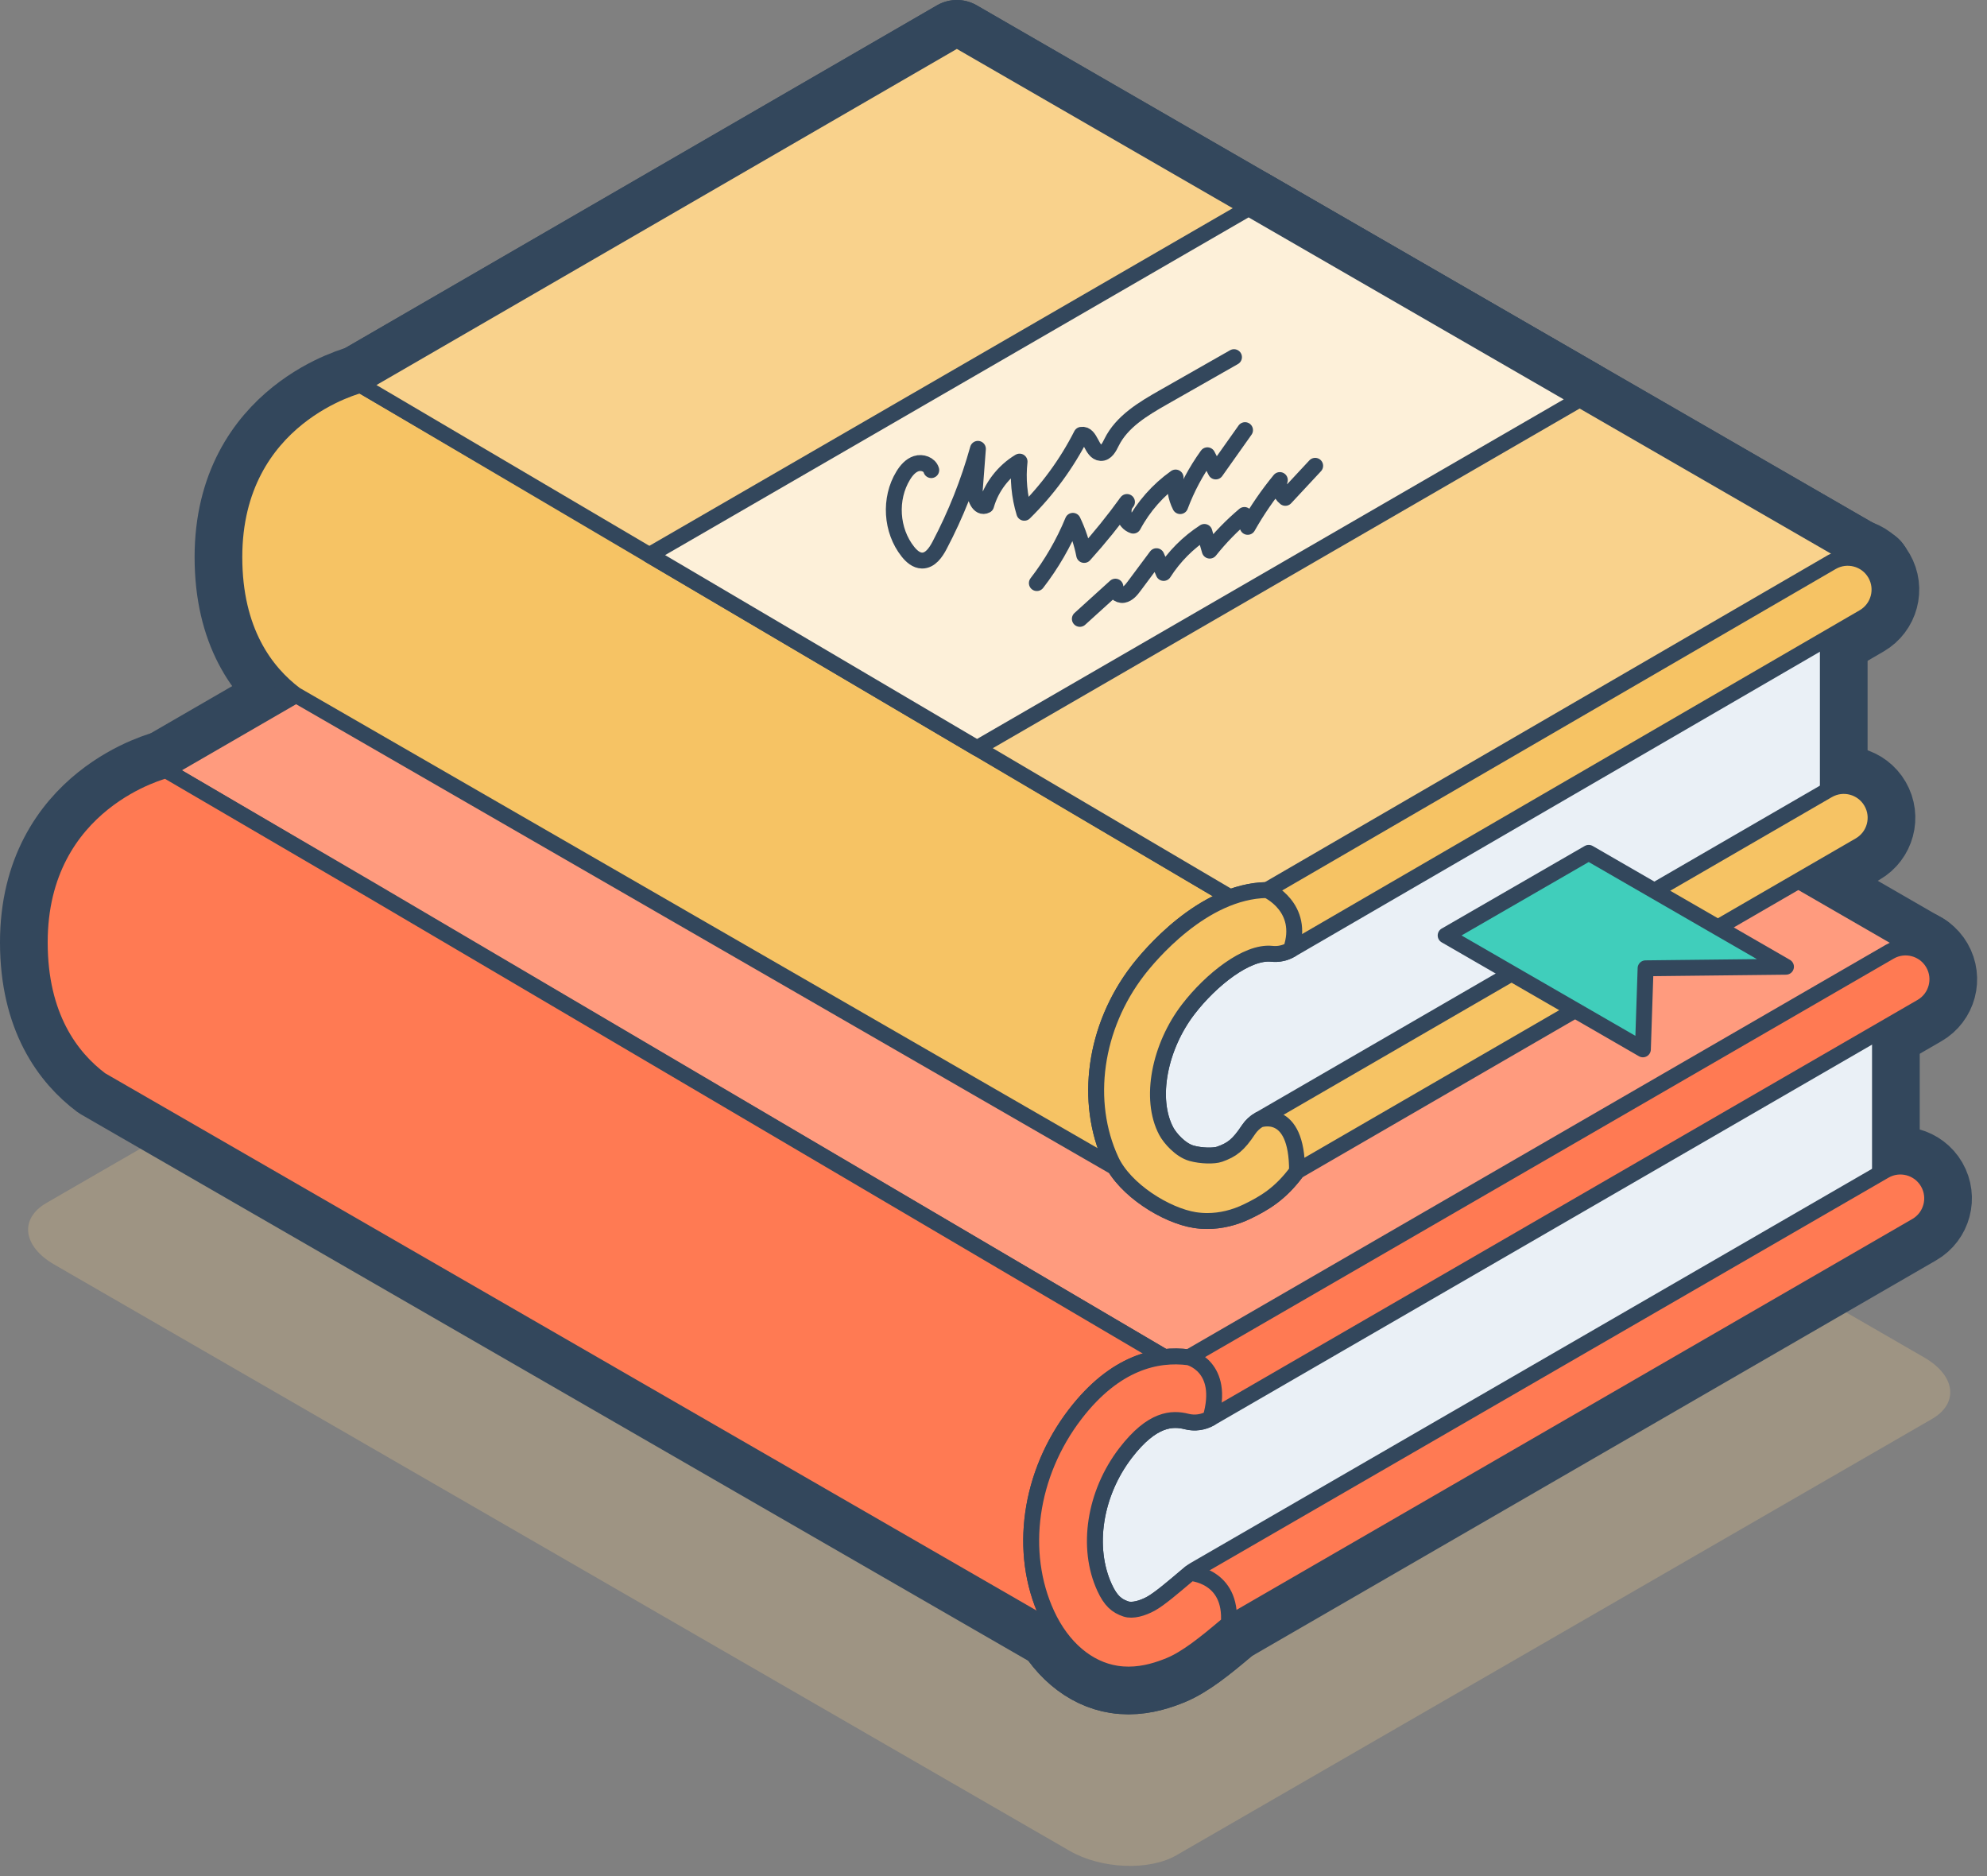 <svg viewBox="0 0 125 118" xmlns="http://www.w3.org/2000/svg">
    <rect x="0" y="0" width="125" height="118" fill="#808080" stroke="none"/>
    <g fill="none" fill-rule="evenodd">
        <path d="M74.002 116.699l47.531-27.442c1.713-.989 1.496-2.732-.482-3.873L57.163 48.498c-1.977-1.142-4.996-1.267-6.709-.278L2.924 75.662c-1.713.989-1.496 2.731.481 3.873l63.888 36.886c1.978 1.141 4.997 1.266 6.71.278" fill-opacity=".25" fill="#F9D28C"/>
        <path stroke="#33475C" stroke-width="5" stroke-linecap="round" stroke-linejoin="round" d="M55.714 22.253L10.45 48.45l64.7 38.027 45.844-26.533zM75.15 88.284s-8.319 1.211-7.64 9.235c.63 7.464 7.64 1.887 7.64 1.887l43.118-24.956V63.328L75.15 88.284z"/>
        <path d="M69.469 104.337s-.415-.122-.958-.553L6.337 67.924C4.466 66.515 2.5 63.937 2.5 59.274c0-8.89 7.95-10.825 7.95-10.825l12.972 7.58L75.15 86.476s-8.308 1.657-9.342 8.138c-.903 5.67 1.746 8.618 2.703 9.17M60.195 2.5L22.693 24.215 79.63 57.761l38.084-22.053zM79.63 59.57s-8.063 1.192-7.64 9.233c.541 10.294 7.64 1.888 7.64 1.888l35.358-20.476V39.093L79.63 59.57z" stroke="#33475C" stroke-width="5" stroke-linecap="round" stroke-linejoin="round"/>
        <path d="M73.95 75.622s-.415-.122-.958-.553L18.578 43.69c-1.87-1.409-3.836-3.988-3.836-8.65 0-8.89 7.95-10.825 7.95-10.825l12.97 7.58L79.63 57.761s-8.307 1.657-9.341 8.138c-.903 5.67 1.746 8.618 2.703 9.17M70.995 105.33c-.246 0-.499-.017-.757-.057-1.817-.284-3.412-1.642-4.377-3.726-1.804-3.901-1.105-8.846 1.78-12.598 2.515-3.271 5.145-3.83 7.145-3.574l44.091-25.51c.957-.553 2.18-.225 2.734.73.552.956.227 2.18-.73 2.733l-44.73 25.879c-.453.26-.99.335-1.493.207-.909-.23-2.165-.213-3.846 1.973-1.957 2.547-2.489 5.955-1.32 8.48.376.813.75 1.143 1.337 1.338.41.137 1.037-.036 1.58-.336.553-.305 1.493-1.116 2.098-1.626l.362-.305c.088-.072.18-.136.278-.193l43.402-25.1c.956-.554 2.18-.227 2.733.729.553.956.228 2.18-.728 2.733L77.302 102.12l-.216.18c-1.236 1.043-2.434 2.015-3.513 2.456-.636.26-1.544.575-2.578.575z" stroke="#33475C" stroke-width="5" stroke-linecap="round" stroke-linejoin="round"/>
        <path d="M67.642 88.948c-2.885 3.753-3.584 8.698-1.781 12.599.964 2.085 2.56 3.443 4.377 3.725.258.04.51.058.757.058 1.034 0 1.942-.314 2.579-.573 1.078-.442 2.276-1.415 3.512-2.457l.216-.18c.232-3.047-2.432-3.181-2.432-3.181l-.362.304c-.606.51-1.545 1.322-2.098 1.626-.545.3-1.171.472-1.581.335-.586-.194-.962-.524-1.337-1.336-1.168-2.526-.637-5.934 1.32-8.481 1.682-2.186 2.937-2.201 3.845-1.972.505.127 1.042.053 1.494-.209.956-3.27-1.364-3.832-1.364-3.832-2-.255-4.63.303-7.145 3.575zM60.194 2.5L22.692 24.215 79.63 57.76l38.084-22.052z" stroke="#33475C" stroke-width="5" stroke-linecap="round" stroke-linejoin="round"/>
        <path stroke="#33475C" stroke-width="5" stroke-linecap="round" stroke-linejoin="round" d="M61.464 47.058L99.372 25.12 78.547 13.096 40.849 34.912z"/>
        <path d="M58.584 29.57c-.109-.365-.578-.524-.94-.408-.362.116-.626.428-.825.753-.888 1.452-.764 3.454.296 4.785.226.284.528.555.89.56.514.006.864-.504 1.103-.959 1.016-1.93 1.826-3.968 2.411-6.068l-.192 2.525c-.038.511.257 1.265.71 1.025.321-1.136 1.09-2.14 2.103-2.748-.12 1.078-.018 2.18.298 3.218 1.451-1.426 2.67-3.089 3.591-4.903.588-.102.626 1.111 1.222 1.141.334.017.526-.36.674-.662.648-1.315 1.993-2.114 3.268-2.84l4.436-2.524M67.932 38.927l2.236-2.027c-.142.264.205.574.5.52.295-.055.502-.313.681-.554l1.403-1.882.452 1.054c.657-1.03 1.538-1.916 2.563-2.579l.337 1.175c.651-.816 1.382-1.568 2.18-2.242l.208.747c.587-1.037 1.264-2.023 2.021-2.944-.126.397.019.864.346 1.12l1.877-2.016M65.227 36.676c.925-1.196 1.69-2.517 2.265-3.916.327.682.567 1.404.712 2.146.957-1.06 1.857-2.172 2.693-3.331-.414.448-.188 1.302.394 1.487.64-1.197 1.561-2.241 2.666-3.026-.095.609.007 1.248.288 1.798.425-1.136 1.003-2.214 1.711-3.197l.526 1.018 1.842-2.6M75.95 76.802c-.264 0-.526-.02-.785-.062-1.8-.28-4.405-1.892-5.266-3.754-1.711-3.7-1.05-8.389 1.685-11.945.669-.87 4.059-5 8.126-5.057l35.526-20.629c.956-.552 2.18-.226 2.733.73.553.956.227 2.178-.73 2.733L81.214 59.736c-.366.212-.792.305-1.212.257-1.554-.163-3.818 1.63-5.246 3.486-1.81 2.354-2.467 5.64-1.388 7.67.237.447.896 1.195 1.589 1.39.614.174 1.42.184 1.769.06.782-.278 1.173-.572 1.82-1.546.17-.254.398-.468.664-.621l35.78-20.726c.956-.553 2.179-.226 2.732.73.554.956.228 2.178-.73 2.733L81.597 73.67c-1.055 1.435-2.078 2.016-3.118 2.524-.823.402-1.684.607-2.528.607z" stroke="#33475C" stroke-width="5" stroke-linecap="round" stroke-linejoin="round"/>
        <path d="M71.583 61.042c-2.734 3.556-3.396 8.244-1.685 11.944.861 1.862 3.466 3.473 5.266 3.755.26.04.522.06.785.06.844 0 1.705-.204 2.53-.606 1.04-.507 2.062-1.088 3.116-2.523.02-4.13-2.387-3.24-2.387-3.24-.266.153-.493.367-.663.622-.648.974-1.039 1.268-1.82 1.546-.349.124-1.156.112-1.769-.06-.693-.196-1.353-.944-1.59-1.39-1.078-2.031-.42-5.317 1.388-7.67 1.428-1.857 3.692-3.65 5.246-3.487.42.048.846-.046 1.212-.258.917-2.676-1.503-3.752-1.503-3.752-4.067.059-7.457 4.189-8.126 5.059zM103.353 66.004L90.944 58.84l9-5.196 12.41 7.164-8.832.098z" stroke="#33475C" stroke-width="5" stroke-linecap="round" stroke-linejoin="round"/>
        <path fill="#FF9B7E" d="M55.714 22.253L10.45 48.45l64.7 38.027 45.844-26.533z"/>
        <path stroke="#33475C" stroke-linecap="round" stroke-linejoin="round" d="M55.714 22.253L10.45 48.45l64.7 38.027 45.844-26.533z"/>
        <path d="M75.15 88.284s-8.319 1.211-7.64 9.235c.63 7.464 7.64 1.887 7.64 1.887l43.118-24.956V63.328L75.15 88.284z" fill="#EAF0F6"/>
        <path d="M75.15 88.284s-8.319 1.211-7.64 9.235c.63 7.464 7.64 1.887 7.64 1.887l43.118-24.956V63.328L75.15 88.284z" stroke="#33475C" stroke-linecap="round" stroke-linejoin="round"/>
        <path d="M69.469 104.337s-.415-.122-.958-.553L6.337 67.924C4.466 66.515 2.5 63.937 2.5 59.274c0-8.89 7.95-10.825 7.95-10.825l12.972 7.58L75.15 86.476s-8.308 1.657-9.342 8.138c-.903 5.67 1.746 8.618 2.703 9.17" fill="#FF7A53"/>
        <path d="M69.469 104.337s-.415-.122-.958-.553L6.337 67.924C4.466 66.515 2.5 63.937 2.5 59.274c0-8.89 7.95-10.825 7.95-10.825l12.972 7.58L75.15 86.476s-8.308 1.657-9.342 8.138c-.903 5.67 1.746 8.618 2.703 9.17" stroke="#33475C" stroke-linecap="round" stroke-linejoin="round"/>
        <path fill="#F9D28C" d="M60.195 2.5L22.693 24.215 79.63 57.761l38.084-22.053z"/>
        <path stroke="#33475C" stroke-linecap="round" stroke-linejoin="round" d="M60.195 2.5L22.693 24.215 79.63 57.761l38.084-22.053z"/>
        <path d="M79.63 59.57s-8.063 1.192-7.64 9.233c.541 10.294 7.64 1.888 7.64 1.888l35.358-20.476V39.093L79.63 59.57z" fill="#EAF0F6"/>
        <path d="M79.63 59.57s-8.063 1.192-7.64 9.233c.541 10.294 7.64 1.888 7.64 1.888l35.358-20.476V39.093L79.63 59.57z" stroke="#33475C" stroke-linecap="round" stroke-linejoin="round"/>
        <path d="M73.95 75.622s-.415-.122-.958-.553L18.578 43.69c-1.87-1.409-3.836-3.988-3.836-8.65 0-8.89 7.95-10.825 7.95-10.825l12.97 7.58L79.63 57.761s-8.307 1.657-9.341 8.138c-.903 5.67 1.746 8.618 2.703 9.17" fill="#F6C364"/>
        <path d="M73.95 75.622s-.415-.122-.958-.553L18.578 43.69c-1.87-1.409-3.836-3.988-3.836-8.65 0-8.89 7.95-10.825 7.95-10.825l12.97 7.58L79.63 57.761s-8.307 1.657-9.341 8.138c-.903 5.67 1.746 8.618 2.703 9.17" stroke="#33475C" stroke-linecap="round" stroke-linejoin="round"/>
        <path d="M70.995 105.33c-.246 0-.499-.017-.757-.057-1.817-.284-3.412-1.642-4.377-3.726-1.804-3.901-1.105-8.846 1.78-12.598 2.515-3.271 5.145-3.83 7.145-3.574l44.091-25.51c.957-.553 2.18-.225 2.734.73.552.956.227 2.18-.73 2.733l-44.73 25.879c-.453.26-.99.335-1.493.207-.909-.23-2.165-.213-3.846 1.973-1.957 2.547-2.489 5.955-1.32 8.48.376.813.75 1.143 1.337 1.338.41.137 1.037-.036 1.58-.336.553-.305 1.493-1.116 2.098-1.626l.362-.305c.088-.072.18-.136.278-.193l43.402-25.1c.956-.554 2.18-.227 2.733.729.553.956.228 2.18-.728 2.733L77.302 102.12l-.216.18c-1.236 1.043-2.434 2.015-3.513 2.456-.636.26-1.544.575-2.578.575" fill="#FF7A53"/>
        <path d="M70.995 105.33c-.246 0-.499-.017-.757-.057-1.817-.284-3.412-1.642-4.377-3.726-1.804-3.901-1.105-8.846 1.78-12.598 2.515-3.271 5.145-3.83 7.145-3.574l44.091-25.51c.957-.553 2.18-.225 2.734.73.552.956.227 2.18-.73 2.733l-44.73 25.879c-.453.26-.99.335-1.493.207-.909-.23-2.165-.213-3.846 1.973-1.957 2.547-2.489 5.955-1.32 8.48.376.813.75 1.143 1.337 1.338.41.137 1.037-.036 1.58-.336.553-.305 1.493-1.116 2.098-1.626l.362-.305c.088-.072.18-.136.278-.193l43.402-25.1c.956-.554 2.18-.227 2.733.729.553.956.228 2.18-.728 2.733L77.302 102.12l-.216.18c-1.236 1.043-2.434 2.015-3.513 2.456-.636.26-1.544.575-2.578.575z" stroke="#33475C" stroke-linecap="round" stroke-linejoin="round"/>
        <path d="M67.642 88.948c-2.885 3.753-3.584 8.698-1.781 12.599.964 2.085 2.56 3.443 4.377 3.725.258.04.51.058.757.058 1.034 0 1.942-.314 2.579-.573 1.078-.442 2.276-1.415 3.512-2.457l.216-.18c.232-3.047-2.432-3.181-2.432-3.181l-.362.304c-.606.51-1.545 1.322-2.098 1.626-.545.3-1.171.472-1.581.335-.586-.194-.962-.524-1.337-1.336-1.168-2.526-.637-5.934 1.32-8.481 1.682-2.186 2.937-2.201 3.845-1.972.505.127 1.042.053 1.494-.209.956-3.27-1.364-3.832-1.364-3.832-2-.255-4.63.303-7.145 3.575" fill="#FF7A53"/>
        <path d="M67.642 88.948c-2.885 3.753-3.584 8.698-1.781 12.599.964 2.085 2.56 3.443 4.377 3.725.258.04.51.058.757.058 1.034 0 1.942-.314 2.579-.573 1.078-.442 2.276-1.415 3.512-2.457l.216-.18c.232-3.047-2.432-3.181-2.432-3.181l-.362.304c-.606.51-1.545 1.322-2.098 1.626-.545.3-1.171.472-1.581.335-.586-.194-.962-.524-1.337-1.336-1.168-2.526-.637-5.934 1.32-8.481 1.682-2.186 2.937-2.201 3.845-1.972.505.127 1.042.053 1.494-.209.956-3.27-1.364-3.832-1.364-3.832-2-.255-4.63.303-7.145 3.575z" stroke="#33475C" stroke-linecap="round" stroke-linejoin="round"/>
        <path fill="#F9D28C" d="M60.194 2.5L22.692 24.215 79.63 57.76l38.084-22.052z"/>
        <path stroke="#33475C" stroke-linecap="round" stroke-linejoin="round" d="M60.194 2.5L22.692 24.215 79.63 57.76l38.084-22.052z"/>
        <path fill="#FDF0D9" d="M61.464 47.058L99.372 25.12 78.547 13.096 40.849 34.912z"/>
        <path stroke="#33475C" stroke-linecap="round" stroke-linejoin="round" d="M61.464 47.058L99.372 25.12 78.547 13.096 40.849 34.912z"/>
        <path d="M58.584 29.57c-.109-.365-.578-.524-.94-.408-.362.116-.626.428-.825.753-.888 1.452-.764 3.454.296 4.785.226.284.528.555.89.56.514.006.864-.504 1.103-.959 1.016-1.93 1.826-3.968 2.411-6.068l-.192 2.525c-.038.511.257 1.265.71 1.025.321-1.136 1.09-2.14 2.103-2.748-.12 1.078-.018 2.18.298 3.218 1.451-1.426 2.67-3.089 3.591-4.903.588-.102.626 1.111 1.222 1.141.334.017.526-.36.674-.662.648-1.315 1.993-2.114 3.268-2.84l4.436-2.524M67.932 38.927l2.236-2.027c-.142.264.205.574.5.52.295-.055.502-.313.681-.554l1.403-1.882.452 1.054c.657-1.03 1.538-1.916 2.563-2.579l.337 1.175c.651-.816 1.382-1.568 2.18-2.242l.208.747c.587-1.037 1.264-2.023 2.021-2.944-.126.397.019.864.346 1.12l1.877-2.016M65.227 36.676c.925-1.196 1.69-2.517 2.265-3.916.327.682.567 1.404.712 2.146.957-1.06 1.857-2.172 2.693-3.331-.414.448-.188 1.302.394 1.487.64-1.197 1.561-2.241 2.666-3.026-.095.609.007 1.248.288 1.798.425-1.136 1.003-2.214 1.711-3.197l.526 1.018 1.842-2.6" stroke="#33475C" stroke-linecap="round" stroke-linejoin="round"/>
        <path d="M75.95 76.802c-.264 0-.526-.02-.785-.062-1.8-.28-4.405-1.892-5.266-3.754-1.711-3.7-1.05-8.389 1.685-11.945.669-.87 4.059-5 8.126-5.057l35.526-20.629c.956-.552 2.18-.226 2.733.73.553.956.227 2.178-.73 2.733L81.214 59.736c-.366.212-.792.305-1.212.257-1.554-.163-3.818 1.63-5.246 3.486-1.81 2.354-2.467 5.64-1.388 7.67.237.447.896 1.195 1.589 1.39.614.174 1.42.184 1.769.06.782-.278 1.173-.572 1.82-1.546.17-.254.398-.468.664-.621l35.78-20.726c.956-.553 2.179-.226 2.732.73.554.956.228 2.178-.73 2.733L81.597 73.67c-1.055 1.435-2.078 2.016-3.118 2.524-.823.402-1.684.607-2.528.607" fill="#F6C364"/>
        <path d="M75.95 76.802c-.264 0-.526-.02-.785-.062-1.8-.28-4.405-1.892-5.266-3.754-1.711-3.7-1.05-8.389 1.685-11.945.669-.87 4.059-5 8.126-5.057l35.526-20.629c.956-.552 2.18-.226 2.733.73.553.956.227 2.178-.73 2.733L81.214 59.736c-.366.212-.792.305-1.212.257-1.554-.163-3.818 1.63-5.246 3.486-1.81 2.354-2.467 5.64-1.388 7.67.237.447.896 1.195 1.589 1.39.614.174 1.42.184 1.769.06.782-.278 1.173-.572 1.82-1.546.17-.254.398-.468.664-.621l35.78-20.726c.956-.553 2.179-.226 2.732.73.554.956.228 2.178-.73 2.733L81.597 73.67c-1.055 1.435-2.078 2.016-3.118 2.524-.823.402-1.684.607-2.528.607z" stroke="#33475C" stroke-linecap="round" stroke-linejoin="round"/>
        <path d="M71.583 61.042c-2.734 3.556-3.396 8.244-1.685 11.944.861 1.862 3.466 3.473 5.266 3.755.26.04.522.06.785.06.844 0 1.705-.204 2.53-.606 1.04-.507 2.062-1.088 3.116-2.523.02-4.13-2.387-3.24-2.387-3.24-.266.153-.493.367-.663.622-.648.974-1.039 1.268-1.82 1.546-.349.124-1.156.112-1.769-.06-.693-.196-1.353-.944-1.59-1.39-1.078-2.031-.42-5.317 1.388-7.67 1.428-1.857 3.692-3.65 5.246-3.487.42.048.846-.046 1.212-.258.917-2.676-1.503-3.752-1.503-3.752-4.067.059-7.457 4.189-8.126 5.059" fill="#F6C364"/>
        <path d="M71.583 61.042c-2.734 3.556-3.396 8.244-1.685 11.944.861 1.862 3.466 3.473 5.266 3.755.26.04.522.06.785.06.844 0 1.705-.204 2.53-.606 1.04-.507 2.062-1.088 3.116-2.523.02-4.13-2.387-3.24-2.387-3.24-.266.153-.493.367-.663.622-.648.974-1.039 1.268-1.82 1.546-.349.124-1.156.112-1.769-.06-.693-.196-1.353-.944-1.59-1.39-1.078-2.031-.42-5.317 1.388-7.67 1.428-1.857 3.692-3.65 5.246-3.487.42.048.846-.046 1.212-.258.917-2.676-1.503-3.752-1.503-3.752-4.067.059-7.457 4.189-8.126 5.059z" stroke="#33475C" stroke-linecap="round" stroke-linejoin="round"/>
        <path fill="#40CEBB" d="M103.353 66.004L90.944 58.84l9-5.196 12.41 7.164-8.832.098z"/>
        <path stroke="#33475C" stroke-linecap="round" stroke-linejoin="round" d="M103.353 66.004L90.944 58.84l9-5.196 12.41 7.164-8.832.098z"/>
    </g>
</svg>